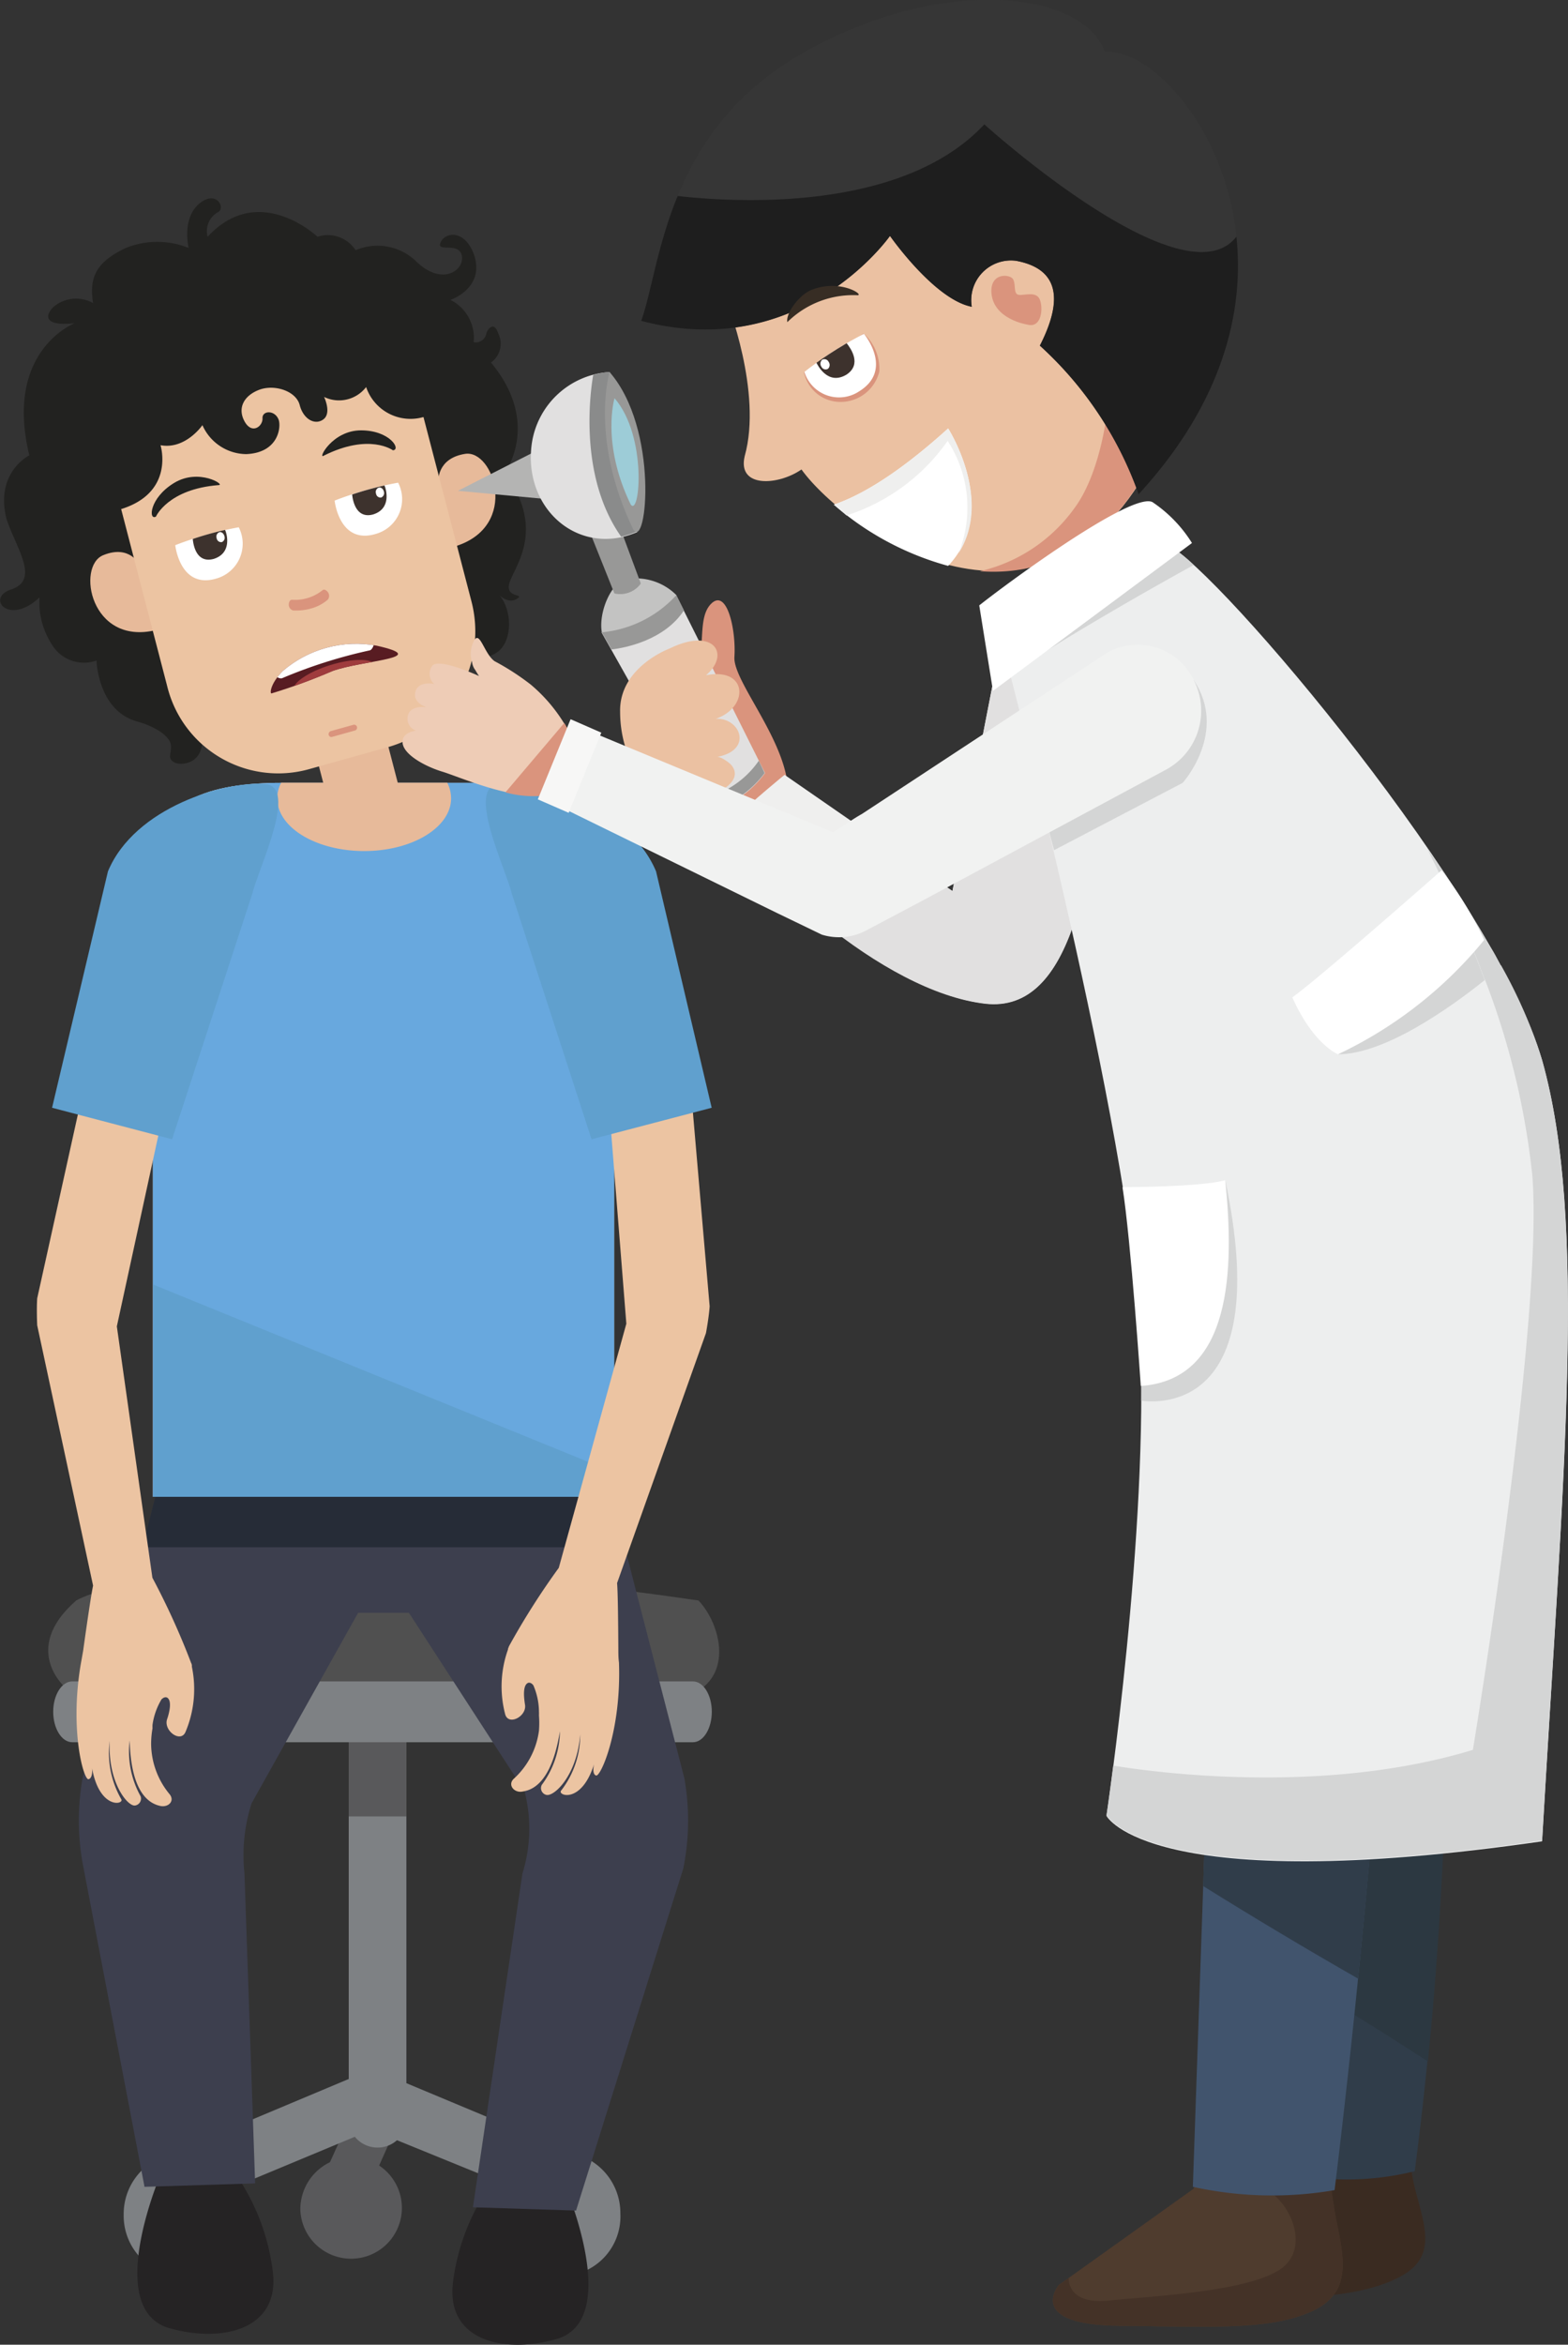 <svg id="Capa_1" data-name="Capa 1" xmlns="http://www.w3.org/2000/svg" xmlns:xlink="http://www.w3.org/1999/xlink" viewBox="0 0 123.47 184.59"><rect x="0" y="0" width="123.47" height="184.59" fill="#333333" stroke="none"/><defs><style>.cls-1{fill:none;}.cls-2{fill:#59595b;}.cls-3{fill:#7e8184;}.cls-4{fill:#505050;}.cls-5{fill:#252324;}.cls-6{fill:#3d3f4e;}.cls-7{fill:#262c37;}.cls-8{fill:#f1f2f1;}.cls-9{fill:#68a8de;}.cls-10{fill:#e7ba9a;}.cls-11{fill:#222220;}.cls-12{fill:#ecc4a2;}.cls-13{fill:#fff;}.cls-14{fill:#3d322d;}.cls-15{clip-path:url(#clip-path);}.cls-16{fill:#581c22;}.cls-17{fill:#9f3c3d;}.cls-18{fill:#da947d;}.cls-19{fill:#60a0ce;}.cls-20{fill:#efefee;}.cls-21{fill:#e1e0e0;}.cls-22{fill:#ebc1a2;}.cls-23{fill:#989897;}.cls-24{fill:#b4b4b3;}.cls-25{fill:#c3c3c2;}.cls-26{fill:#8a8b8b;}.cls-27{fill:#9dccd7;}.cls-28{fill:#3a2b21;}.cls-29{fill:#4f3c2e;}.cls-30{fill:#443227;}.cls-31{fill:#303d4a;}.cls-32{fill:#2c3841;}.cls-33{fill:#41546d;}.cls-34{fill:#edeeee;}.cls-35{fill:#363636;}.cls-36{fill:#1e1e1e;}.cls-37{fill:#d4d5d5;}.cls-38{fill:#372d24;}.cls-39{fill:#eeccb6;}.cls-40{fill:#f7f7f6;}</style><clipPath id="clip-path"><path class="cls-1" d="M22.26,52.83a8.87,8.87,0,0,1,7.39-2c4.48,1-1.1,1.13-3.48,2a45.25,45.25,0,0,1-4.79,1.76C21.24,54.62,21.27,53.84,22.26,52.83Z"/></clipPath></defs><title>oido</title><path class="cls-2" d="M28,165.76,25.63,171c-.22.51.33,1.27,1.24,1.7s1.83.38,2.05-.12l2.63-5.9A8,8,0,0,1,28,165.76Z"/><path class="cls-2" d="M23.65,174a4,4,0,1,0,4-4.18A4.11,4.11,0,0,0,23.65,174Z"/><path class="cls-3" d="M45.4,169.6,32,164V135a2.27,2.27,0,0,0-4.54,0v28.67l-14.29,6a4.83,4.83,0,0,0-3.43,4.68,4.77,4.77,0,0,0,4.68,4.86,4.78,4.78,0,0,0,4.69-4.86,4.92,4.92,0,0,0-.53-2.23l9.36-3.9a2.31,2.31,0,0,0,1.79.85,2.28,2.28,0,0,0,1.53-.58L40,172.05a5,5,0,0,0-.52,2.23,4.69,4.69,0,1,0,9.37,0A4.83,4.83,0,0,0,45.4,169.6Z"/><path class="cls-2" d="M32,143V135a2.27,2.27,0,0,0-4.54,0V143Z"/><path class="cls-4" d="M6,126s9.52-5.75,49,0c1.55,1.63,2.62,5.19.23,6.94h-50S1.54,129.9,6,126Z"/><path class="cls-3" d="M56.05,134.76c0,1.32-.66,2.4-1.49,2.4H5.69c-.83,0-1.5-1.08-1.5-2.4h0c0-1.32.67-2.39,1.5-2.39H54.56c.83,0,1.49,1.07,1.49,2.39Z"/><path class="cls-5" d="M12.72,171s-4.56,10.5.43,12.23c4.2,1.27,8.92.25,8.33-4.41a17.16,17.16,0,0,0-4-9.06C15.43,169.44,12.72,171,12.72,171Z"/><path class="cls-5" d="M44.41,171.85S49,182.36,44,184.09c-4.2,1.27-8.91.25-8.33-4.42a17,17,0,0,1,4-9C41.7,170.3,44.41,171.85,44.41,171.85Z"/><path class="cls-6" d="M53.89,140l-6-23.26-17.67.16-17.68-.16L6.5,140a19.14,19.14,0,0,0,.08,7.07l4.8,25.09,8.71-.27-.84-24.41a13.4,13.4,0,0,1,.56-5.51l8.39-15h4L41.3,141a11.83,11.83,0,0,1-.16,6.49l-3.9,26.28,8.12.26,8.45-26.95A19.14,19.14,0,0,0,53.89,140Z"/><polygon class="cls-7" points="49.19 121.81 47.87 116.73 30.2 116.89 12.52 116.73 11.21 121.81 49.19 121.81"/><path class="cls-8" d="M48.36,117.84V68.16c0-5.22-4.55-6.53-10.16-6.53h-16c-5.61,0-10.16,1.31-10.16,6.53v49.68Z"/><path class="cls-9" d="M48.36,117.84V68.16c0-5.22-4.55-6.53-10.16-6.53h-16c-5.61,0-10.16,1.31-10.16,6.53v49.68Z"/><path class="cls-10" d="M24.53,58.08l1.4,5.38s2.36,1,5.47-1.53L30,56.55Z"/><path class="cls-11" d="M36.32,51.68a3.13,3.13,0,0,0,2.57-.18c1.5-.71,1.52-3.38.43-4.65,0,0,.71.73,1.39.29s-1,0-.58-1.3,2.87-4.15-.38-8.63c0,0,2.9-3.87-1.09-8.67a1.81,1.81,0,0,0,.57-2.3c-.33-1-.84-.33-.93,0a.85.85,0,0,1-1,.7,3.35,3.35,0,0,0-1.83-3.33s2.72-.91,1.87-3.52c-.74-2.07-2.29-1.82-2.65-1s1.48-.09,1.68,1.06-1.6,2.44-3.68.35A4.38,4.38,0,0,0,28,19.7,2.6,2.6,0,0,0,25,18.64s-4.61-4.38-8.65,0a1.7,1.7,0,0,1,.8-1.93c.61-.28,0-1.59-1.16-.89S14.56,18,14.85,19.52a6.61,6.61,0,0,0-4.94,0C7.59,20.62,7,21.81,7.33,23.86a2.74,2.74,0,0,0-3.17.35c-.9,1-.07,1.45,1.73,1.23,0,0-5.59,2.14-3.58,10.41,0,0-2.72,1.33-1.8,5,.79,2.38,2.66,4.81.35,5.56-2,.68-.14,2.89,2.25.62a6.14,6.14,0,0,0,1,3.75A2.94,2.94,0,0,0,7.6,52s.1,4,3.27,4.82c1.45.42,2.55,1.18,2.59,1.88s-.31,1,.27,1.32,3,.12,1.93-3.29Z"/><path class="cls-10" d="M11,44.48s-.77-1.64-2.88-.77-1,7.12,4.14,5.9Z"/><path class="cls-10" d="M34.52,37.89s-.13-1.81,2.11-2.16,4.29,5.65-.72,7.26Z"/><path class="cls-12" d="M37.11,47.29a9.46,9.46,0,0,1-6.46,11.5l-6.34,1.77A9,9,0,0,1,13.16,54L9.26,39a9.45,9.45,0,0,1,6.46-11.5l6.34-1.77a9,9,0,0,1,11.15,6.58Z"/><path class="cls-11" d="M33.7,32.71a3.69,3.69,0,0,1-4.87-2.24,2.69,2.69,0,0,1-3.31.78s.61,1.26-.05,1.76-1.58,0-1.87-1.12-2-1.66-3.2-1.2-1.72,1.44-1.14,2.49,1.44.38,1.41-.25,1-.67,1.28.14c.19.62-.06,2.58-2.57,2.68a3.81,3.81,0,0,1-3.44-2.28s-1.33,1.94-3.3,1.58c0,0,1.19,3.8-3.27,5.08l-3.3-1.55L3.86,28.08,31,21.24Z"/><path class="cls-11" d="M12.28,40.67s.94-2.17,4.94-2.48c.55,0-1.55-1.36-3.51-.17S11.68,41,12.28,40.67Z"/><path class="cls-11" d="M30.94,35.45s-1.86-1.38-5.46.43c-.47.29.68-2,2.95-2S31.61,35.4,30.94,35.45Z"/><path class="cls-13" d="M18.8,41.51a27.44,27.44,0,0,0-5,1.41s.37,3.5,3.26,2.62A2.85,2.85,0,0,0,18.8,41.51Z"/><path class="cls-14" d="M16.83,44c1.51-.48,1-2.08.89-2.28a25.57,25.57,0,0,0-2.54.71C15.23,43,15.51,44.36,16.83,44Z"/><path class="cls-13" d="M17.67,42.21a.37.37,0,0,1-.21.47.36.36,0,0,1-.4-.31.37.37,0,0,1,.21-.47C17.44,41.85,17.62,42,17.67,42.21Z"/><path class="cls-13" d="M31.35,38a27.24,27.24,0,0,0-5,1.41s.36,3.5,3.25,2.62A2.84,2.84,0,0,0,31.35,38Z"/><path class="cls-14" d="M29.38,40.5c1.51-.47,1-2.08.89-2.28a25.57,25.57,0,0,0-2.54.71C27.78,39.45,28.06,40.86,29.38,40.5Z"/><path class="cls-13" d="M30.23,38.7a.38.38,0,0,1-.22.47.36.36,0,0,1-.4-.31.37.37,0,0,1,.21-.47C30,38.34,30.17,38.48,30.23,38.7Z"/><g class="cls-15"><polygon class="cls-16" points="21.9 51.93 20.14 53.4 20.27 54.98 22.15 55.42 26.15 53.67 30.73 52.62 31.66 52.09 31.04 50.64 29.6 49.78 26.06 50.74 22.06 51.83 21.9 51.93"/><path class="cls-13" d="M20.79,52.39s1,1.17,1.43,1a38.75,38.75,0,0,1,6.9-2.19c.41-.1.58-1.65.58-1.65l-9.21,2.23Z"/><ellipse class="cls-17" cx="26.35" cy="53.4" rx="3.39" ry="1.09" transform="translate(-14.49 10.06) rotate(-17.04)"/></g><path class="cls-18" d="M24.58,47.88a4.36,4.36,0,0,1-1.5.18.47.47,0,0,1-.34-.45c0-.23.1-.41.28-.39a3.45,3.45,0,0,0,2.37-.75c.13-.12.32,0,.43.15a.49.49,0,0,1,0,.58A3.36,3.36,0,0,1,24.58,47.88Z"/><path class="cls-18" d="M28.11,57.23a.23.23,0,0,1-.16.28l-1.79.5a.22.22,0,0,1-.28-.16h0a.25.25,0,0,1,.16-.29l1.79-.5a.23.23,0,0,1,.28.17Z"/><path class="cls-10" d="M28.68,67c3.78,0,6.84-1.86,6.84-4.15a2.79,2.79,0,0,0-.3-1.23H22.14a2.67,2.67,0,0,0-.31,1.23C21.83,65.15,24.9,67,28.68,67Z"/><polygon class="cls-19" points="12.09 101.14 12.09 117.84 48.36 117.84 48.36 115.92 12.09 101.14"/><path class="cls-12" d="M15.11,131.22v-.07c0-.14-.06-.23-.06-.23l0,0A58.43,58.43,0,0,0,12,124.21L9.2,104.42l3.74-17.2-6.45-1.1L2.93,102.21c-.06.89,0,2.13,0,2.13l4.4,20.49c-.16.73-.56,3.52-.78,5.11-.06.34-.12.69-.19,1.07-.89,5.27.24,9.15.61,9.06s.28-.86.28-.86c.6,3.31,2.59,2.85,2.29,2.42a7.32,7.32,0,0,1-.9-4.58c-.17,3.27,1.42,5.19,2,5.09a.55.55,0,0,0,.43-.73,7.24,7.24,0,0,1-.86-4.39c.11,4.42,1.76,5,2.39,5.15s1.18-.36.77-.9a6.28,6.28,0,0,1-1.47-4,7.16,7.16,0,0,1,.11-1.21h0a2.36,2.36,0,0,1,0-.28,5.36,5.36,0,0,1,.71-2c.19-.18.33-.18.43-.14.4.22.21,1.13,0,1.73-.27.91,1.11,1.89,1.47.95A8.66,8.66,0,0,0,15.11,131.22Z"/><path class="cls-12" d="M40,129.86v0l0-.05.08-.21s0,0,0,0a58.64,58.64,0,0,1,3.92-6.17l5.32-19.22L47.92,86.58l6.54-.18,1.42,16.44c-.06.89-.29,2.11-.29,2.11l-7,19.68c.07.74.09,3.57.1,5.17,0,.35,0,.71.05,1.09.19,5.35-1.44,9-1.8,8.89s-.16-.9-.16-.9c-1,3.2-2.94,2.46-2.59,2.08a7.19,7.19,0,0,0,1.5-4.41c-.26,3.26-2.09,4.94-2.69,4.75a.55.55,0,0,1-.34-.78,7.21,7.21,0,0,0,1.43-4.23c-.7,4.37-2.4,4.67-3,4.76s-1.13-.52-.65-1a6.2,6.2,0,0,0,2-3.8,8.05,8.05,0,0,0,0-1.21h0a2.72,2.72,0,0,0,0-.28,5.34,5.34,0,0,0-.44-2.08c-.16-.21-.31-.22-.4-.2-.44.16-.36,1.09-.26,1.72.16.93-1.34,1.71-1.57.72A8.63,8.63,0,0,1,40,129.86Z"/><path class="cls-19" d="M40.3,70.35c-.48-2-3.65-8.42-1-8.63,3.09-.24,10.24,1.8,12.36,6.88l4.38,18.61-9.46,2.48Z"/><path class="cls-19" d="M19.87,70.35c.48-2,3.65-8.42,1-8.63-3.09-.24-10.25,1.8-12.37,6.88L4.1,87.21l9.45,2.48Z"/><path class="cls-18" d="M58.84,65.2a10.2,10.2,0,0,1-5-3.64c-1.88-2.74-2.94-5.18.39-8,1.67-1.54.48-4.69,1.74-6s2,2,1.86,4.16,5.23,7.77,4.07,12C61.88,63.82,60.48,65.93,58.84,65.2Z"/><path class="cls-20" d="M78.37,52.84,75,70.15,61.78,61S59.56,62.79,57.2,65c4.84,6,13.38,13.17,20.36,14s8.53-10.54,9.51-21.48S80.79,46.33,78.37,52.84Z"/><path class="cls-21" d="M78.37,52.84,75,70.15,70.29,66.9l-5.43,5.76c4.07,3.28,8.65,5.88,12.7,6.36,7,.82,8.53-10.54,9.51-21.48S80.79,46.33,78.37,52.84Z"/><path class="cls-21" d="M55.37,64l-8-14.21,5.87-2.93,7,14A8.17,8.17,0,0,1,55.37,64Z"/><path class="cls-22" d="M52.74,51.05s-4,1.46-3.91,5a9.61,9.61,0,0,0,1.11,4.47,5,5,0,0,0,2.6,2.37,5.57,5.57,0,0,0,3.7-.4c.76-.29,2.18-1.15,1.39-2.21-.17-.23-.89-.74-1.17-.69,2.88-.53,1.83-3.11-.1-3,2.65-.91,2.53-4.09-.77-3.43C57.54,51.51,56.22,49.35,52.74,51.05Z"/><path class="cls-23" d="M59.75,59.89a7.26,7.26,0,0,1-5,3.07l.58,1a8.17,8.17,0,0,0,4.88-3.1Z"/><path class="cls-23" d="M53.86,48.05l-.6-1.2-5.87,2.93.76,1.35C49.29,51,52.33,50.38,53.86,48.05Z"/><polygon class="cls-24" points="42.83 35.19 36.06 38.64 43.45 39.33 42.83 35.19"/><path class="cls-25" d="M47.39,49.78a9.08,9.08,0,0,0,5.87-2.93,4.5,4.5,0,0,0-4-1.24C48.09,45.9,47.12,48.24,47.39,49.78Z"/><path class="cls-23" d="M46.38,41.72l2,5a2,2,0,0,0,2.08-.78l-1.76-4.74Z"/><path class="cls-21" d="M48,29.29a6.6,6.6,0,0,0-6.12,5.6c-.74,5.11,3.64,9,8.3,7C49.76,32.86,48,29.29,48,29.29Z"/><path class="cls-26" d="M48,29.29a6.14,6.14,0,0,0-1.29.23c-.28,1.64-1.08,8.08,2.2,12.73a7.2,7.2,0,0,0,1.27-.41C49.76,32.86,48,29.29,48,29.29Z"/><path class="cls-23" d="M48,29.29s-1.59,5.24,1.88,12.42C50.94,43.29,51.9,33.77,48,29.29Z"/><path class="cls-27" d="M48.39,31.35s-1.07,3.53,1.27,8.36C50.38,40.78,51,34.36,48.39,31.35Z"/><path class="cls-28" d="M90.19,178.21s-2.57,3.28,4.88,3,11.78-.28,15-1.88,2.1-4.06,1.3-7.23a40.26,40.26,0,0,1-.87-7.58l-8.58.29-.68,6.66Z"/><path class="cls-29" d="M83.39,179.88s-2.72,3.14,4.73,3.22,11.78.34,15.07-1.09,2.67-4.13,2-7.34a62.29,62.29,0,0,1-.86-7.43L95.21,167,94,172.3Z"/><path class="cls-30" d="M105.21,174.67a62.29,62.29,0,0,1-.86-7.43L95.21,167l-.84,3.8a45,45,0,0,0,4.37,1.2c2.57.49,4.66,4.77,2.16,6.59s-10.13,2.17-13.57,2.52c-3,.31-3.18-1.33-3.18-1.77l-.76.54s-2.72,3.14,4.73,3.22,11.78.34,15.07-1.09S105.86,177.88,105.21,174.67Z"/><path class="cls-31" d="M99.92,140.86,101,171a22.23,22.23,0,0,0,10.4-.07,296.14,296.14,0,0,0,2.47-34.64S101.52,130.43,99.92,140.86Z"/><path class="cls-32" d="M108.5,159.77c1.31.82,2.62,1.68,3.94,2.52,1.47-14.7,1.47-26,1.47-26s-12.39-5.88-14,4.55l.52,14.07C103.17,156.47,105.83,158.12,108.5,159.77Z"/><path class="cls-33" d="M94.93,143.09l-1,29.07a29,29,0,0,0,11.16.26c2.2-18,3.33-33.07,3.33-33.07S97,132.76,94.93,143.09Z"/><path class="cls-31" d="M106.94,155.77c1-9.76,1.48-16.42,1.48-16.42S97,132.76,94.93,143.09l-.19,5.39Q100.79,152.25,106.94,155.77Z"/><path class="cls-22" d="M57.22,23.71s2.84,7.15,1.42,12.2c-.6,2.53,2.64,2.32,4.47,1.05,3.64,5,18.45,14.95,27,.43C88.05,16.55,70.2,3.72,57.22,23.71Z"/><path class="cls-34" d="M79.23,51.88s9.82,37.3,10.54,53-2.64,38.08-2.64,38.08,3.36,6.47,34.3,2c1.67-28.87,3.59-48.78,0-61.48S96,44.87,91.93,42.88,79.23,42.17,79.23,51.88Z"/><path class="cls-18" d="M68,26.25a3.75,3.75,0,0,1,1.24,3,3.14,3.14,0,0,1-3.18,2.39,2.92,2.92,0,0,1-2.75-2.33S66.58,27.28,68,26.25Z"/><path class="cls-13" d="M63.34,29.28a29.69,29.69,0,0,1,4.69-3s2.37,2.83-.38,4.53A2.86,2.86,0,0,1,63.34,29.28Z"/><path class="cls-14" d="M66.66,29.49c-1.46.88-2.27-.73-2.37-.93.56-.4,1.36-.94,2.38-1.54C67,27.44,67.88,28.68,66.66,29.49Z"/><path class="cls-13" d="M64.68,28.87a.37.37,0,0,0,.51.17.41.41,0,0,0,.06-.55.37.37,0,0,0-.51-.17A.42.42,0,0,0,64.68,28.87Z"/><path class="cls-18" d="M80.88,25.55s-2.64-.4-2.81-2.47c-.13-1.66,1.51-1.52,1.72-1.07s0,1.13.42,1.2,1.35-.3,1.65.33S82.06,25.89,80.88,25.55Z"/><path class="cls-13" d="M74.66,33.73c-4.49,4.06-7.34,5.43-9,6a22.9,22.9,0,0,0,9,4.82C78.79,40.17,74.66,33.73,74.66,33.73Z"/><path class="cls-20" d="M74.62,34.71a9.63,9.63,0,0,1,.87,8.83c2.72-4.27-.83-9.81-.83-9.81-4.49,4.06-7.34,5.43-9,6,.33.28.68.57,1,.85A15.5,15.5,0,0,0,74.62,34.71Z"/><path class="cls-18" d="M90.07,37.39a36.24,36.24,0,0,0-2.72-10.83c.4,5.24-.75,10.74-2.72,13.41a12.68,12.68,0,0,1-7.46,5C81.71,45.31,86.46,43.55,90.07,37.39Z"/><path class="cls-35" d="M70.08,18.57s-7,10-19.59,6.69c1.61-4.46,1.88-15,12.88-21.17s22-4.73,23.62,0c5.9-.56,18.79,17.27,2.68,34.82a28.74,28.74,0,0,0-7.78-11.7c2.42-4.74.48-6.24-1.88-6.68a3.13,3.13,0,0,0-3.49,3.62C73.57,23.59,70.08,18.57,70.08,18.57Z"/><path class="cls-36" d="M77.51,9.79c-6.53,7-19.81,6.13-24.15,5.64-1.61,3.92-2.08,7.62-2.87,9.83,12.61,3.34,19.59-6.69,19.59-6.69s3.49,5,6.44,5.58A3.13,3.13,0,0,1,80,20.53c2.36.44,4.3,1.94,1.88,6.68a28.74,28.74,0,0,1,7.78,11.7C96.22,31.78,98,24.6,97.36,18.63,93.21,24,77.51,9.79,77.51,9.79Z"/><path class="cls-37" d="M116.34,72.81c-1.2-2-2.53-4-4-6.08,1.07,2.11,2.15,4.45,3.16,6.91C115.83,73.36,116.09,73.08,116.34,72.81Z"/><path class="cls-37" d="M116.49,73.05l.7,1.2Z"/><path class="cls-37" d="M117.34,74.51c.28.48.55,1,.8,1.43C117.89,75.47,117.62,75,117.34,74.51Z"/><path class="cls-37" d="M121.43,83.45A38.35,38.35,0,0,0,118.2,76c-.3.26-.75.64-1.29,1.07a60.24,60.24,0,0,1,3.75,15.47c.91,11.58-4.68,45.22-4.68,45.22-11.84,3.61-25.21,1.75-28.32,1.24-.31,2.44-.53,3.9-.53,3.9s3.36,6.47,34.3,2C123.1,116.06,125,96.15,121.43,83.45Z"/><path class="cls-37" d="M116.34,72.81h0l.15.24Z"/><path class="cls-37" d="M105.36,83c3.7,0,8.88-3.7,11.55-5.84-.43-1.17-.89-2.33-1.36-3.47C111.67,77.64,105.36,83,105.36,83Z"/><path class="cls-37" d="M118.2,76l-.06-.1.06.1Z"/><path class="cls-37" d="M117.19,74.25l.15.26Z"/><path class="cls-37" d="M118.14,75.94c-.25-.47-.52-1-.8-1.43l-.15-.26-.7-1.2-.15-.24c-.25.27-.51.55-.79.83.47,1.14.93,2.3,1.36,3.47.54-.43,1-.81,1.29-1.07Z"/><path class="cls-13" d="M113.51,68.52s-9.59,8.46-11.75,10c1.68,3.74,3.6,4.48,3.6,4.48a33.16,33.16,0,0,0,11.51-9A28.37,28.37,0,0,0,113.51,68.52Z"/><path class="cls-37" d="M96.48,92.91s-3.15,5.17-7.31,5.45c.3,2.36.51,4.55.6,6.5.08,1.73.11,3.55.1,5.41C91.26,110.46,100.33,111.09,96.48,92.91Z"/><path class="cls-13" d="M88.39,93.46s6.18,0,8.09-.55c.72,7,.54,15.71-6.65,16.2C89.83,109.11,89.06,97.72,88.39,93.46Z"/><path class="cls-37" d="M91.93,42.88a3.87,3.87,0,0,0-1.86-.35l-8.65,8.54c-.11.33-.22.66-.31,1C85.23,49.37,92,45.57,94,44.48A10.9,10.9,0,0,0,91.93,42.88Z"/><path class="cls-13" d="M77.11,47.66l1.08,6.73L93.86,42.75a10.65,10.65,0,0,0-3.11-3.22C89.13,38.69,79.4,45.84,77.11,47.66Z"/><path class="cls-38" d="M62,25.36a7.36,7.36,0,0,1,5.46-2.12c.75.08-1.26-1.36-3.6-.4C62.86,23.27,61.85,24.73,62,25.36Z"/><path class="cls-39" d="M44.74,57.5l0,0A12.56,12.56,0,0,0,41.8,53.9a19.54,19.54,0,0,0-2.86-1.85c-.85-.61-1.19-2.61-1.67-1.49a2.19,2.19,0,0,0-.1,1.56,1.31,1.31,0,0,0,.27.65,4.42,4.42,0,0,0,.28.45c-.82-.37-3.31-1.41-3.71-.77a1.08,1.08,0,0,0,.18,1.4s-1.25-.29-1.48.61.89,1.22.89,1.22-1.17-.19-1.45.55a1,1,0,0,0,.6,1.29s-1,.11-1.05.82c-.09,1,1.77,2,3.13,2.41s5.71,2.36,8.35,1.8l2.19,1.35c.5-1.52,2.55-3.46,3.06-5A29.79,29.79,0,0,1,44.74,57.5Z"/><path class="cls-37" d="M94,53.54,82,62.93c.31,1.26.62,2.59,1,4l10.13-5.3S96.73,57.64,94,53.54Z"/><path class="cls-18" d="M44.74,57.5l0,0a3.76,3.76,0,0,0-.31-.58l-4.63,5.46a8.26,8.26,0,0,0,3.41.21l2.19,1.35c.5-1.52,2.55-3.46,3.06-5A29.79,29.79,0,0,1,44.74,57.5Z"/><path class="cls-8" d="M94,53.54a4.9,4.9,0,0,0-6.73-2.21L67.87,64.08c-.68.38-1.45.93-2.27,1.44L45.86,57.33l-2.45,5.84,17.8,8.72h0l1.43.69v0l2.07,1a4.57,4.57,0,0,0,3.52-.34l4.49-2.38v0l19.1-10.27A5.27,5.27,0,0,0,94,53.54Z"/><polygon class="cls-40" points="44.78 63.99 42.35 62.93 44.93 56.62 47.35 57.68 44.78 63.99"/></svg>